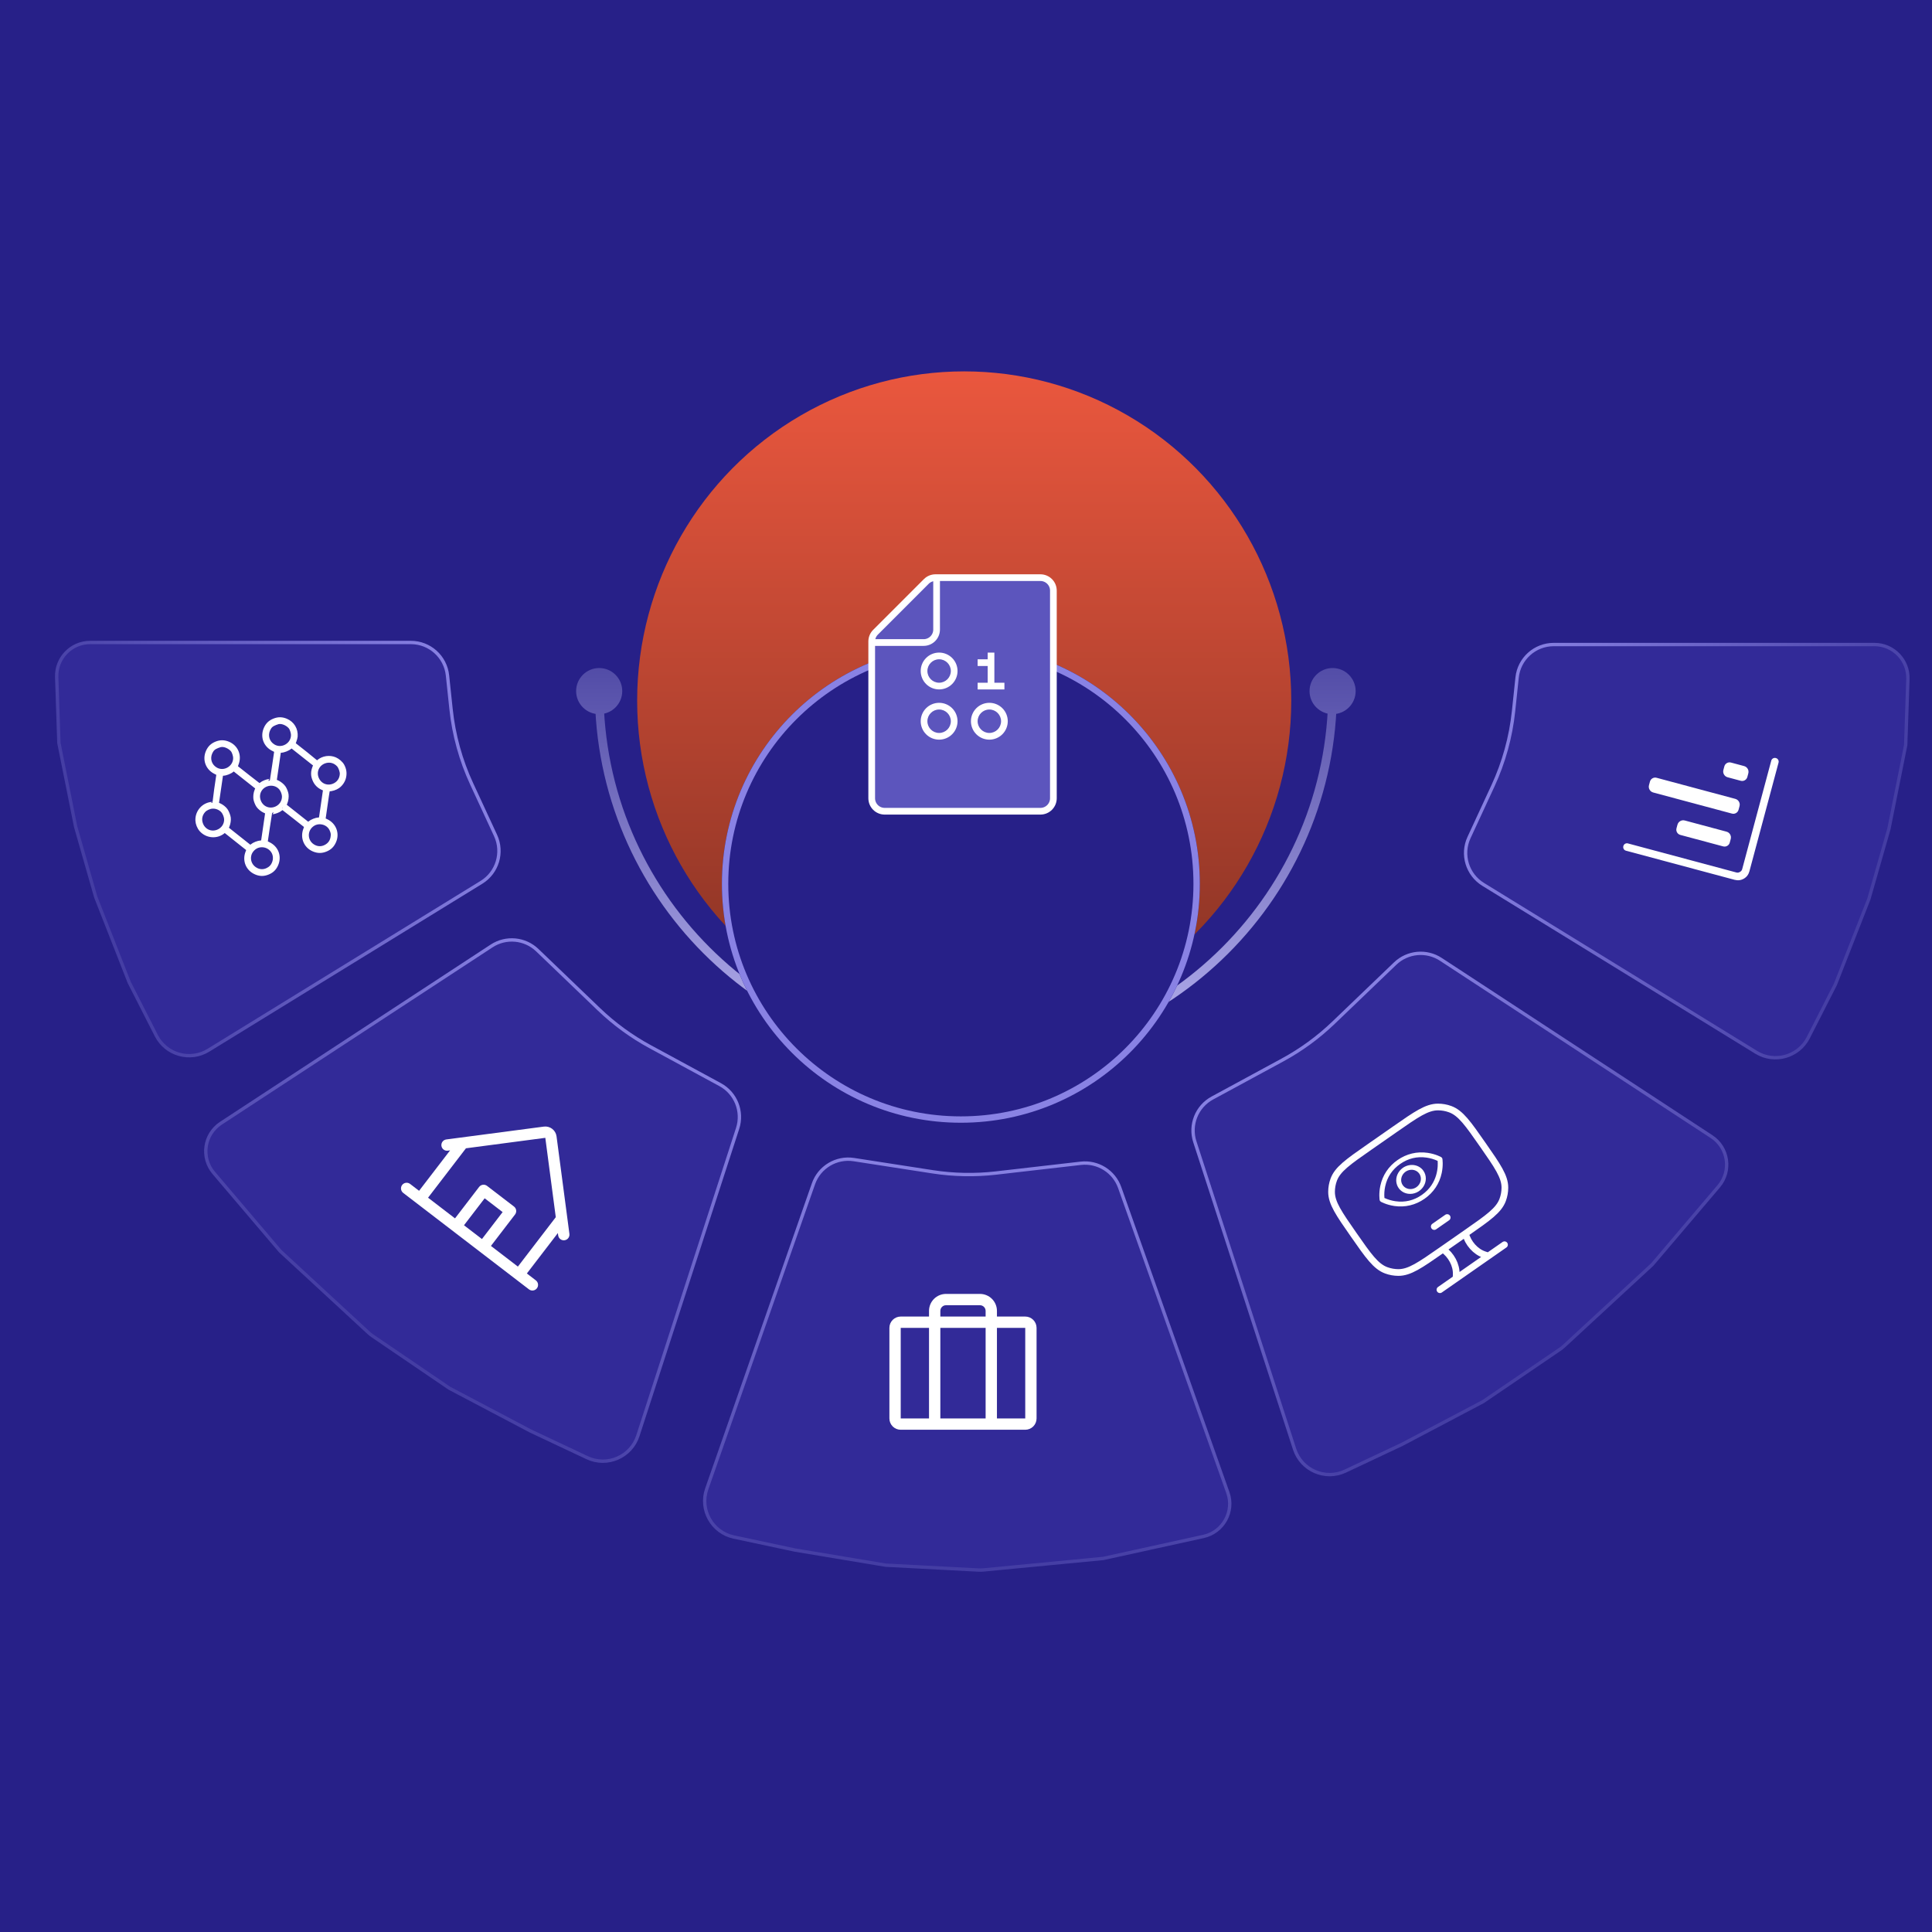 <svg width="640" height="640" viewBox="0 0 640 640" fill="none" xmlns="http://www.w3.org/2000/svg">
<g clip-path="url(#clip0_5324_14298)">
<rect width="640" height="640" fill="#272088"/>
<path d="M234.125 493.198L269.464 392.163C271.407 386.61 277.035 383.233 282.849 384.133L308.917 388.167C315.88 389.245 322.957 389.383 329.957 388.579L358.017 385.353C363.665 384.704 369.013 388.041 370.912 393.399L406.732 494.427C408.962 500.717 405.173 507.539 398.654 508.969L365.448 516.259L325.776 520.063C325.23 520.115 324.681 520.127 324.134 520.098L293.339 518.477L263.386 513.485L243.1 509.162C235.911 507.63 231.698 500.136 234.125 493.198Z" fill="#322A98" stroke="url(#paint0_linear_5324_14298)" stroke-width="1.109"/>
<path d="M339.625 436.125H330.25V434.25C330.25 432.758 329.657 431.327 328.602 430.273C327.548 429.218 326.117 428.625 324.625 428.625H313.375C311.883 428.625 310.452 429.218 309.398 430.273C308.343 431.327 307.75 432.758 307.75 434.25V436.125H298.375C297.38 436.125 296.427 436.52 295.723 437.223C295.02 437.927 294.625 438.88 294.625 439.875V469.875C294.625 470.87 295.02 471.823 295.723 472.527C296.427 473.23 297.38 473.625 298.375 473.625H339.625C340.62 473.625 341.573 473.23 342.277 472.527C342.98 471.823 343.375 470.87 343.375 469.875V439.875C343.375 438.88 342.98 437.927 342.277 437.223C341.573 436.52 340.62 436.125 339.625 436.125ZM311.5 434.25C311.5 433.753 311.698 433.276 312.049 432.924C312.401 432.573 312.878 432.375 313.375 432.375H324.625C325.122 432.375 325.599 432.573 325.951 432.924C326.302 433.276 326.5 433.753 326.5 434.25V436.125H311.5V434.25ZM326.5 439.875V469.875H311.5V439.875H326.5ZM298.375 439.875H307.75V469.875H298.375V439.875ZM339.625 469.875H330.25V439.875H339.625V469.875Z" fill="white"/>
<path d="M428.848 480.04L395.806 378.231C393.99 372.635 396.426 366.54 401.598 363.736L424.788 351.165C430.983 347.807 436.699 343.633 441.783 338.754L462.164 319.199C466.266 315.263 472.542 314.681 477.298 317.795L566.971 376.519C572.554 380.175 573.668 387.898 569.346 392.984L547.33 418.889L518.058 445.935C517.655 446.307 517.226 446.649 516.773 446.957L491.282 464.311L464.42 478.471L445.656 487.312C439.006 490.445 431.117 487.032 428.848 480.04Z" fill="#322A98" stroke="url(#paint1_linear_5324_14298)" stroke-width="1.109"/>
<g clip-path="url(#clip1_5324_14298)">
<path d="M475.118 406.304L479.396 403.323M493.038 416.057L491.737 415.632C488.812 414.672 486.282 411.85 485.465 408.625M482.345 423.51L482.396 422.143C482.507 419.066 480.735 415.716 477.993 413.834M476.998 427.237L498.384 412.331M462.156 374.031L453.602 379.993C446.587 384.882 443.082 387.325 441.81 390.798C441.34 392.083 441.097 393.44 441.094 394.809C441.084 398.505 443.529 402.012 448.418 409.027C453.307 416.041 455.75 419.546 459.223 420.818C460.508 421.289 461.865 421.531 463.233 421.534C466.93 421.544 470.437 419.1 477.452 414.211L486.006 408.248C493.021 403.359 496.526 400.916 497.797 397.443C498.268 396.158 498.511 394.801 498.513 393.433C498.524 389.737 496.079 386.229 491.19 379.215C486.301 372.2 483.858 368.695 480.385 367.423C479.1 366.952 477.743 366.71 476.374 366.707C472.678 366.697 469.171 369.142 462.156 374.031Z" stroke="white" stroke-width="2.219" stroke-linecap="round" stroke-linejoin="round"/>
<path d="M477.169 383.806L477.17 383.806C477.195 383.821 477.215 383.84 477.23 383.861C477.245 383.883 477.256 383.909 477.261 383.938L477.261 383.938C477.269 383.984 477.585 385.919 477.047 388.459C476.332 391.826 474.444 394.659 471.574 396.659C468.704 398.659 465.394 399.45 461.987 398.956C459.418 398.582 457.711 397.615 457.672 397.592L457.671 397.592C457.645 397.577 457.625 397.558 457.61 397.537C457.595 397.515 457.584 397.49 457.579 397.461L457.578 397.452L457.576 397.443C457.576 397.444 457.576 397.443 457.576 397.44C457.572 397.419 457.554 397.301 457.533 397.095C457.511 396.868 457.487 396.542 457.481 396.137C457.468 395.326 457.524 394.206 457.793 392.938C458.507 389.57 460.395 386.738 463.265 384.738C466.135 382.737 469.446 381.946 472.853 382.442C475.422 382.816 477.129 383.783 477.169 383.806ZM462.223 398.479L462.224 398.479C465.502 398.941 468.568 398.2 471.314 396.286C477.079 392.268 476.928 386.07 476.787 384.504L476.759 384.186L476.468 384.051C475.257 383.489 473.959 383.107 472.616 382.917L472.616 382.917C469.338 382.456 466.271 383.196 463.525 385.111C460.779 387.025 459.022 389.645 458.321 392.881L458.321 392.881C458.036 394.207 457.946 395.555 458.056 396.885L458.082 397.207L458.375 397.343C459.585 397.905 460.881 398.288 462.223 398.479ZM463.418 389.305C463.757 388.509 464.325 387.812 465.054 387.304C466.031 386.624 467.217 386.339 468.346 386.504C469.473 386.668 470.449 387.264 471.071 388.154C471.534 388.818 471.779 389.617 471.77 390.452C471.761 391.287 471.499 392.122 471.009 392.85C470.52 393.578 469.828 394.162 469.022 394.527C468.215 394.891 467.335 395.018 466.493 394.895C465.652 394.773 464.889 394.408 464.295 393.852C463.702 393.296 463.301 392.57 463.144 391.763C462.986 390.956 463.079 390.1 463.418 389.305ZM467.413 394.446C468.166 394.409 468.9 394.155 469.526 393.72C470.363 393.136 470.955 392.261 471.163 391.279C471.371 390.296 471.178 389.284 470.612 388.473C470.191 387.869 469.59 387.414 468.888 387.164C468.188 386.914 467.421 386.879 466.684 387.058C465.947 387.237 465.27 387.622 464.736 388.164C464.202 388.707 463.832 389.385 463.677 390.118C463.521 390.851 463.588 391.606 463.875 392.285C464.162 392.964 464.654 393.533 465.287 393.917C465.919 394.301 466.66 394.483 467.413 394.446Z" fill="black" stroke="white" stroke-width="1.109"/>
</g>
<path d="M581.753 348.581L491.317 292.963C486.049 289.723 484.037 283.054 486.635 277.442L494.534 260.379C498.165 252.535 500.481 244.148 501.387 235.552L502.56 224.432C503.215 218.223 508.452 213.51 514.696 213.51L620.929 213.509C627.201 213.509 632.226 218.704 632.017 224.973L631.29 246.79L625.743 274.524L619.087 297.821L607.993 326.11L599.019 343.726C595.785 350.074 587.822 352.314 581.753 348.581Z" fill="#322A98" stroke="url(#paint2_linear_5324_14298)" stroke-width="1.109"/>
<g clip-path="url(#clip2_5324_14298)">
<path d="M579.53 288.586C579.232 289.698 578.611 290.527 577.668 291.071C576.725 291.616 575.697 291.739 574.582 291.442L538.64 281.812C538.297 281.72 538.042 281.527 537.874 281.234C537.705 280.94 537.667 280.622 537.757 280.278C537.847 279.935 538.04 279.68 538.335 279.512C538.63 279.344 538.947 279.306 539.287 279.397L575.232 289.028C575.602 289.128 575.984 289.064 576.377 288.838C576.771 288.613 577.017 288.313 577.115 287.941L586.746 251.997C586.838 251.654 587.031 251.398 587.324 251.23C587.618 251.062 587.936 251.023 588.279 251.113C588.623 251.204 588.878 251.396 589.046 251.691C589.213 251.987 589.252 252.304 589.161 252.644L579.53 288.586ZM573.019 279.077C572.885 279.577 572.604 279.951 572.175 280.199C571.747 280.446 571.283 280.503 570.784 280.37L556.662 276.586C556.163 276.452 555.789 276.171 555.542 275.742C555.294 275.313 555.238 274.849 555.371 274.35L555.67 273.235C555.818 272.683 556.13 272.269 556.606 271.995C557.082 271.722 557.599 271.66 558.156 271.81L571.894 275.491C572.451 275.64 572.864 275.952 573.132 276.425C573.402 276.898 573.463 277.411 573.315 277.963L573.019 279.077ZM575.931 268.21C575.797 268.711 575.516 269.085 575.087 269.332C574.658 269.58 574.194 269.637 573.695 269.503L547.688 262.534C547.136 262.386 546.723 262.075 546.449 261.602C546.176 261.128 546.112 260.615 546.259 260.063L546.558 258.947C546.691 258.448 546.973 258.075 547.401 257.827C547.83 257.58 548.295 257.523 548.795 257.657L574.803 264.626C575.355 264.774 575.768 265.084 576.042 265.556C576.315 266.031 576.377 266.545 576.229 267.097L575.931 268.21ZM578.843 257.343C578.709 257.844 578.427 258.218 577.999 258.466C577.57 258.713 577.106 258.77 576.607 258.636L572.333 257.491C571.781 257.343 571.368 257.032 571.094 256.559C570.821 256.085 570.757 255.572 570.904 255.019L571.203 253.904C571.336 253.405 571.618 253.031 572.046 252.784C572.475 252.536 572.94 252.48 573.44 252.614L577.715 253.759C578.267 253.907 578.68 254.217 578.954 254.689C579.227 255.161 579.29 255.675 579.141 256.23L578.843 257.343Z" fill="white"/>
</g>
<path d="M69.044 347.903L159.48 292.285C164.748 289.045 166.76 282.377 164.161 276.764L156.262 259.701C152.632 251.857 150.316 243.47 149.41 234.875L148.237 223.755C147.582 217.545 142.345 212.832 136.101 212.832L29.867 212.832C23.596 212.832 18.571 218.027 18.78 224.295L19.507 246.112L25.054 273.847L31.71 297.143L42.804 325.432L51.778 343.048C55.012 349.397 62.975 351.636 69.044 347.903Z" fill="#322A98" stroke="url(#paint3_linear_5324_14298)" stroke-width="1.109"/>
<path d="M211.306 475.603L244.347 373.793C246.163 368.197 243.728 362.102 238.555 359.298L215.365 346.727C209.171 343.369 203.454 339.195 198.37 334.316L177.989 314.761C173.887 310.826 167.611 310.244 162.855 313.358L73.183 372.082C67.599 375.738 66.485 383.461 70.807 388.547L92.823 414.452L122.095 441.497C122.498 441.87 122.928 442.211 123.381 442.52L148.872 459.873L175.734 474.034L194.498 482.875C201.147 486.008 209.037 482.594 211.306 475.603Z" fill="#322A98" stroke="url(#paint4_linear_5324_14298)" stroke-width="1.109"/>
<g clip-path="url(#clip3_5324_14298)">
<path d="M177.507 424.14L174.531 421.858L184.802 408.468L184.903 409.237C184.969 409.731 185.227 410.178 185.623 410.481C186.018 410.783 186.518 410.917 187.011 410.851C187.505 410.786 187.953 410.527 188.255 410.131C188.558 409.736 188.691 409.236 188.626 408.743L184.36 376.429C184.23 375.444 183.714 374.55 182.925 373.945C182.136 373.34 181.139 373.073 180.154 373.203L147.839 377.458C147.346 377.524 146.899 377.782 146.596 378.177C146.294 378.572 146.161 379.07 146.226 379.563C146.291 380.056 146.549 380.503 146.944 380.806C147.339 381.108 147.838 381.242 148.331 381.176L149.095 381.081L138.825 394.47L135.85 392.188C135.455 391.886 134.956 391.752 134.463 391.817C133.97 391.882 133.523 392.14 133.221 392.535C132.918 392.929 132.785 393.428 132.85 393.921C132.915 394.414 133.173 394.861 133.567 395.164L175.225 427.116C175.619 427.418 176.118 427.552 176.611 427.487C177.104 427.422 177.551 427.164 177.854 426.769C178.156 426.374 178.29 425.876 178.225 425.383C178.16 424.89 177.901 424.443 177.507 424.14ZM154.353 380.387L180.642 376.921L184.108 403.21L171.556 419.576L162.629 412.729L170.617 402.314C170.92 401.92 171.053 401.421 170.988 400.928C170.923 400.435 170.665 399.988 170.271 399.685L161.344 392.839C160.949 392.536 160.451 392.402 159.958 392.468C159.465 392.533 159.018 392.791 158.715 393.185L150.727 403.6L141.801 396.753L154.353 380.387ZM159.654 410.446L153.703 405.882L160.55 396.955L166.501 401.52L159.654 410.446Z" fill="white"/>
</g>
<g clip-path="url(#clip4_5324_14298)">
<path d="M113.519 253.569C113.056 252.736 112.001 251.812 111.025 251.391C109.178 250.595 106.952 250.933 105.437 252.235C105.254 252.406 105.084 252.528 105.071 252.523C105.067 252.513 103.38 251.184 101.336 249.56C99.291 247.935 97.54 246.555 97.45 246.492C97.326 246.4 97.36 246.211 97.65 245.484C97.838 244.994 98.019 244.321 98.048 243.982C98.241 241.61 96.984 239.52 94.806 238.604C93.429 238.026 92.177 238.01 90.79 238.561C89.393 239.116 88.503 239.984 87.908 241.346C86.716 244.093 87.828 247.028 90.553 248.305C91.264 248.634 91.418 248.748 91.391 248.9C91.368 249.008 91.043 251.214 90.672 253.798C90.3 256.383 89.986 258.507 89.981 258.521C89.984 258.53 89.671 258.567 89.3 258.595C88.832 258.627 88.347 258.755 87.809 258.968C87.271 259.182 86.831 259.423 86.469 259.72C86.18 259.955 85.926 260.143 85.923 260.134C85.909 260.128 84.223 258.798 82.178 257.174C80.134 255.55 78.383 254.169 78.293 254.107C78.168 254.014 78.203 253.826 78.493 253.098C79.589 250.302 78.377 247.364 75.649 246.219C74.262 245.644 73.02 245.624 71.632 246.176C70.236 246.731 69.336 247.602 68.741 248.964C67.547 251.679 68.68 254.639 71.396 255.919C72.106 256.249 72.261 256.362 72.234 256.515C72.211 256.623 71.886 258.828 71.514 261.413C71.143 263.997 70.829 266.122 70.833 266.131C70.827 266.145 70.62 266.173 70.369 266.174C67.43 266.315 65.16 268.823 65.284 271.801C65.332 272.886 65.824 274.122 66.542 274.94C68.476 277.166 71.872 277.433 74.09 275.535C74.273 275.364 74.443 275.242 74.456 275.248C74.584 275.35 81.866 281.132 82.015 281.259C82.197 281.416 82.189 281.507 81.871 282.3C80.771 285.086 81.981 287.993 84.73 289.163C86.098 289.745 87.34 289.764 88.737 289.209C90.134 288.654 91.024 287.787 91.619 286.424C92.811 283.678 91.699 280.743 88.973 279.466C88.263 279.136 88.109 279.023 88.135 278.87C88.158 278.763 88.484 276.557 88.855 273.972C89.227 271.388 89.54 269.263 89.546 269.25C89.542 269.24 89.856 269.203 90.227 269.176C90.695 269.143 91.18 269.016 91.718 268.802C92.256 268.588 92.695 268.348 93.058 268.051C93.347 267.815 93.6 267.627 93.604 267.637C93.617 267.643 95.304 268.972 97.349 270.596C99.393 272.221 101.144 273.601 101.234 273.664C101.358 273.756 101.324 273.945 101.034 274.672C99.938 277.468 101.15 280.407 103.878 281.552C105.265 282.126 106.507 282.146 107.894 281.595C109.291 281.039 110.176 280.185 110.791 278.793C111.983 276.101 110.843 273.122 108.134 271.861L107.275 271.459L107.704 268.469C107.949 266.831 108.271 264.616 108.416 263.552C108.618 262.106 108.738 261.611 108.856 261.607C109.841 261.609 111.171 261.19 111.966 260.633C113.037 259.891 113.843 258.674 114.106 257.411C114.396 256.051 114.2 254.817 113.519 253.569ZM113.116 256.461C113.001 258.178 112.035 259.513 110.459 260.14C108.25 261.018 105.922 259.998 105.037 257.771C104.178 255.61 105.203 253.268 107.383 252.401C109.082 251.726 110.868 252.153 112.097 253.511C112.667 254.148 113.184 255.614 113.116 256.461ZM103.648 255.624C103.542 256.595 103.635 257.268 104.017 258.231C104.557 259.59 105.511 260.587 106.843 261.162L107.582 261.48L106.873 266.406L106.155 271.336L105.539 271.351C104.679 271.387 103.225 271.965 102.576 272.529L102.126 272.938L98.219 269.846L94.313 266.754L94.632 266.015C94.984 265.198 95.157 263.982 95.036 263.156C94.947 262.492 94.489 261.34 94.098 260.796C93.619 260.113 92.659 259.347 91.841 258.994L91.102 258.676L91.82 253.746L92.538 248.816L93.142 248.795C94.005 248.769 95.459 248.191 96.105 247.617L96.558 247.218L100.465 250.31L104.371 253.402L104.053 254.14C103.88 254.559 103.696 255.222 103.648 255.624ZM96.946 243.436C96.993 246.663 93.355 248.754 90.617 247.088C88.701 245.926 88.042 243.664 89.01 241.618C89.509 240.589 90.026 240.132 91.225 239.656C91.989 239.352 92.287 239.277 92.802 239.28C93.969 239.275 95.491 240.08 96.21 241.062C96.563 241.567 96.936 242.752 96.946 243.436ZM110.102 276.947C109.974 278.55 109.136 279.768 107.701 280.448C106.523 281.003 105.342 281.003 104.186 280.457C101.092 278.998 100.909 274.798 103.849 273.039C105.243 272.201 107.223 272.343 108.538 273.372C109.188 273.879 109.622 274.504 109.913 275.372C110.119 276 110.16 276.268 110.102 276.947ZM93.954 263.706C94.041 265.464 92.991 267.083 91.301 267.754C89.103 268.628 86.768 267.622 85.894 265.423C85.02 263.224 86.027 260.89 88.216 260.02C89.877 259.36 91.777 259.796 92.909 261.105C93.449 261.721 93.907 262.872 93.954 263.706ZM84.494 263.302C84.451 263.745 84.446 264.338 84.491 264.615C84.58 265.279 85.038 266.43 85.429 266.974C85.908 267.658 86.868 268.424 87.686 268.776L88.424 269.095L87.707 274.024L86.989 278.954L86.381 278.966C85.521 279.002 84.068 279.58 83.418 280.144L82.959 280.556L79.053 277.464L75.156 274.369L75.474 273.63C75.823 272.803 75.993 271.719 75.891 270.885C75.814 270.195 75.288 268.874 74.871 268.318C74.373 267.642 73.505 266.971 72.683 266.609L71.945 266.29L72.663 261.361L73.381 256.431L73.984 256.41C74.848 256.383 76.301 255.805 76.948 255.232L77.401 254.833L81.307 257.925L85.214 261.016L84.895 261.755C84.707 262.19 84.533 262.85 84.494 263.302ZM77.788 251.051C77.836 254.278 74.198 256.369 71.459 254.703C69.544 253.541 68.885 251.279 69.853 249.233C70.351 248.204 70.869 247.747 72.067 247.271C72.832 246.967 73.13 246.892 73.645 246.895C74.812 246.89 76.334 247.695 77.052 248.677C77.406 249.181 77.778 250.366 77.788 251.051ZM90.931 283.704C91.033 284.537 90.89 285.359 90.507 286.156C90.09 287.032 89.508 287.602 88.543 288.062C87.365 288.618 86.185 288.617 85.028 288.072C83.131 287.175 82.176 285.129 82.738 283.135C83.138 281.72 84.407 280.516 85.805 280.211C88.258 279.674 90.644 281.304 90.931 283.704ZM74.797 271.32C74.883 273.078 73.833 274.698 72.144 275.369C69.945 276.243 67.611 275.237 66.737 273.038C66.11 271.462 66.418 269.843 67.588 268.58C68.191 267.925 69.414 267.373 70.376 267.319C71.613 267.242 72.964 267.809 73.752 268.719C74.292 269.335 74.749 270.487 74.797 271.32Z" fill="white" stroke="white" stroke-width="1.109"/>
</g>
<path d="M433.801 228.934C433.801 233.152 437.221 236.572 441.439 236.572C445.658 236.572 449.078 233.152 449.078 228.934C449.078 224.715 445.658 221.295 441.439 221.295C437.221 221.295 433.801 224.715 433.801 228.934ZM190.85 228.934C190.85 233.152 194.27 236.572 198.488 236.572C202.707 236.572 206.127 233.152 206.127 228.934C206.127 224.715 202.707 221.295 198.488 221.295C194.27 221.295 190.85 224.715 190.85 228.934ZM440.007 228.934C440.007 295.232 386.262 348.977 319.964 348.977V351.841C387.844 351.841 442.872 296.814 442.872 228.934H440.007ZM319.964 348.977C253.666 348.977 199.921 295.232 199.921 228.934H197.056C197.056 296.814 252.084 351.841 319.964 351.841V348.977Z" fill="url(#paint5_linear_5324_14298)"/>
<g filter="url(#filter0_i_5324_14298)">
<ellipse cx="319.407" cy="228.934" rx="108.342" ry="109.074" fill="#272088"/>
</g>
<g filter="url(#filter1_i_5324_14298)">
<ellipse cx="319.407" cy="228.934" rx="108.342" ry="109.074" fill="url(#paint6_linear_5324_14298)"/>
</g>
<g filter="url(#filter2_d_5324_14298)">
<circle cx="318.298" cy="229.487" r="79.155" fill="#272088"/>
<circle cx="318.298" cy="229.487" r="78.101" stroke="#8982E4" stroke-width="2.109"/>
</g>
<path d="M310.259 191.354V208.549C310.259 209.689 309.806 210.782 309 211.588C308.193 212.395 307.1 212.847 305.96 212.847H288.765M348.948 195.652V264.433C348.948 265.573 348.495 266.667 347.689 267.473C346.882 268.279 345.789 268.732 344.649 268.732H293.063C291.923 268.732 290.83 268.279 290.024 267.473C289.218 266.667 288.765 265.573 288.765 264.433V212.478C288.765 211.338 289.218 210.245 290.024 209.439L306.85 192.613C307.656 191.807 308.749 191.354 309.889 191.354H344.649C345.789 191.354 346.882 191.806 347.689 192.613C348.495 193.419 348.948 194.512 348.948 195.652Z" fill="#5C55BD"/>
<path d="M310.259 191.354V208.549C310.259 209.689 309.806 210.782 309 211.588C308.193 212.395 307.1 212.847 305.96 212.847H288.765M348.948 195.652V264.433C348.948 265.573 348.495 266.667 347.689 267.473C346.882 268.279 345.789 268.732 344.649 268.732H293.063C291.923 268.732 290.83 268.279 290.024 267.473C289.218 266.667 288.765 265.573 288.765 264.433V212.478C288.765 211.338 289.218 210.245 290.024 209.439L306.85 192.613C307.656 191.807 308.749 191.354 309.889 191.354H344.649C345.789 191.354 346.882 191.806 347.689 192.613C348.495 193.419 348.948 194.512 348.948 195.652Z" stroke="white" stroke-width="2.219" stroke-linejoin="round"/>
<path d="M329.399 226.16V216.176H327.18V218.395H323.852V220.613H327.18V226.16H323.852V228.379H332.727V226.16H329.399ZM311.095 218.395C313.236 218.395 314.977 220.136 314.977 222.277C314.977 224.418 313.236 226.16 311.095 226.16C308.954 226.16 307.212 224.418 307.212 222.277C307.212 220.136 308.954 218.395 311.095 218.395ZM311.095 216.176C309.476 216.176 307.925 216.819 306.78 217.963C305.636 219.107 304.993 220.659 304.993 222.277C304.993 223.896 305.636 225.447 306.78 226.592C307.925 227.736 309.476 228.379 311.095 228.379C312.713 228.379 314.265 227.736 315.409 226.592C316.553 225.447 317.196 223.896 317.196 222.277C317.196 220.659 316.553 219.107 315.409 217.963C314.265 216.819 312.713 216.176 311.095 216.176ZM311.095 235.035C313.236 235.035 314.977 236.777 314.977 238.918C314.977 241.059 313.236 242.801 311.095 242.801C308.954 242.801 307.212 241.059 307.212 238.918C307.212 236.777 308.954 235.035 311.095 235.035ZM311.095 232.816C310.293 232.816 309.5 232.974 308.76 233.281C308.019 233.587 307.347 234.037 306.78 234.603C306.214 235.17 305.764 235.843 305.458 236.583C305.151 237.323 304.993 238.117 304.993 238.918C304.993 239.719 305.151 240.512 305.458 241.253C305.764 241.993 306.214 242.666 306.78 243.232C307.347 243.799 308.019 244.248 308.76 244.555C309.5 244.861 310.293 245.019 311.095 245.019C312.713 245.019 314.265 244.376 315.409 243.232C316.553 242.088 317.196 240.536 317.196 238.918C317.196 237.3 316.553 235.748 315.409 234.603C314.265 233.459 312.713 232.816 311.095 232.816ZM327.735 235.035C329.876 235.035 331.618 236.777 331.618 238.918C331.618 241.059 329.876 242.801 327.735 242.801C325.594 242.801 323.852 241.059 323.852 238.918C323.852 236.777 325.594 235.035 327.735 235.035ZM327.735 232.816C326.934 232.816 326.14 232.974 325.4 233.281C324.66 233.587 323.987 234.037 323.421 234.603C322.854 235.17 322.405 235.843 322.098 236.583C321.791 237.323 321.634 238.117 321.634 238.918C321.634 239.719 321.791 240.512 322.098 241.253C322.405 241.993 322.854 242.666 323.421 243.232C323.987 243.799 324.66 244.248 325.4 244.555C326.14 244.861 326.934 245.019 327.735 245.019C329.353 245.019 330.905 244.376 332.05 243.232C333.194 242.088 333.837 240.536 333.837 238.918C333.837 237.3 333.194 235.748 332.05 234.603C330.905 233.459 329.353 232.816 327.735 232.816Z" fill="white"/>
</g>
<defs>
<filter id="filter0_i_5324_14298" x="211.064" y="119.859" width="216.685" height="221.31" filterUnits="userSpaceOnUse" color-interpolation-filters="sRGB">
<feFlood flood-opacity="0" result="BackgroundImageFix"/>
<feBlend mode="normal" in="SourceGraphic" in2="BackgroundImageFix" result="shape"/>
<feColorMatrix in="SourceAlpha" type="matrix" values="0 0 0 0 0 0 0 0 0 0 0 0 0 0 0 0 0 0 127 0" result="hardAlpha"/>
<feOffset dy="3.162"/>
<feGaussianBlur stdDeviation="7.904"/>
<feComposite in2="hardAlpha" operator="arithmetic" k2="-1" k3="../1-3.html"/>
<feColorMatrix type="matrix" values="0 0 0 0 0 0 0 0 0 0 0 0 0 0 0 0 0 0 0.25 0"/>
<feBlend mode="normal" in2="shape" result="effect1_innerShadow_5324_14298"/>
</filter>
<filter id="filter1_i_5324_14298" x="211.064" y="119.859" width="216.685" height="221.31" filterUnits="userSpaceOnUse" color-interpolation-filters="sRGB">
<feFlood flood-opacity="0" result="BackgroundImageFix"/>
<feBlend mode="normal" in="SourceGraphic" in2="BackgroundImageFix" result="shape"/>
<feColorMatrix in="SourceAlpha" type="matrix" values="0 0 0 0 0 0 0 0 0 0 0 0 0 0 0 0 0 0 127 0" result="hardAlpha"/>
<feOffset dy="3.162"/>
<feGaussianBlur stdDeviation="7.904"/>
<feComposite in2="hardAlpha" operator="arithmetic" k2="-1" k3="../1-3.html"/>
<feColorMatrix type="matrix" values="0 0 0 0 0 0 0 0 0 0 0 0 0 0 0 0 0 0 0.25 0"/>
<feBlend mode="normal" in2="shape" result="effect1_innerShadow_5324_14298"/>
</filter>
<filter id="filter2_d_5324_14298" x="135.785" y="110.255" width="365.026" height="365.026" filterUnits="userSpaceOnUse" color-interpolation-filters="sRGB">
<feFlood flood-opacity="0" result="BackgroundImageFix"/>
<feColorMatrix in="SourceAlpha" type="matrix" values="0 0 0 0 0 0 0 0 0 0 0 0 0 0 0 0 0 0 127 0" result="hardAlpha"/>
<feMorphology radius="16.875" operator="dilate" in="SourceAlpha" result="effect1_dropShadow_5324_14298"/>
<feOffset dy="63.28"/>
<feGaussianBlur stdDeviation="43.242"/>
<feComposite in2="hardAlpha" operator="out"/>
<feColorMatrix type="matrix" values="0 0 0 0 0.09 0 0 0 0 0.067 0 0 0 0 0.411 0 0 0 1 0"/>
<feBlend mode="normal" in2="BackgroundImageFix" result="effect1_dropShadow_5324_14298"/>
<feBlend mode="normal" in="SourceGraphic" in2="effect1_dropShadow_5324_14298" result="shape"/>
</filter>
<linearGradient id="paint0_linear_5324_14298" x1="320.241" y1="382.58" x2="313.494" y2="576.775" gradientUnits="userSpaceOnUse">
<stop stop-color="#8982E4"/>
<stop offset="1" stop-color="#272088"/>
</linearGradient>
<linearGradient id="paint1_linear_5324_14298" x1="430.419" y1="339.862" x2="542.617" y2="498.509" gradientUnits="userSpaceOnUse">
<stop stop-color="#8982E4"/>
<stop offset="1" stop-color="#272088"/>
</linearGradient>
<linearGradient id="paint2_linear_5324_14298" x1="490.88" y1="253.123" x2="674.585" y2="308.822" gradientUnits="userSpaceOnUse">
<stop stop-color="#8982E4"/>
<stop offset="1" stop-color="#272088"/>
</linearGradient>
<linearGradient id="paint3_linear_5324_14298" x1="159.917" y1="252.446" x2="-23.788" y2="308.144" gradientUnits="userSpaceOnUse">
<stop stop-color="#8982E4"/>
<stop offset="1" stop-color="#272088"/>
</linearGradient>
<linearGradient id="paint4_linear_5324_14298" x1="209.735" y1="335.424" x2="97.536" y2="494.071" gradientUnits="userSpaceOnUse">
<stop stop-color="#8982E4"/>
<stop offset="1" stop-color="#272088"/>
</linearGradient>
<linearGradient id="paint5_linear_5324_14298" x1="311.089" y1="165.7" x2="311.872" y2="350.42" gradientUnits="userSpaceOnUse">
<stop stop-color="#272088"/>
<stop offset="1" stop-color="#B7B3EF"/>
</linearGradient>
<linearGradient id="paint6_linear_5324_14298" x1="319.407" y1="119.859" x2="319.407" y2="338.008" gradientUnits="userSpaceOnUse">
<stop stop-color="#EA573E"/>
<stop offset="1" stop-color="#843123"/>
</linearGradient>
<clipPath id="clip0_5324_14298">
<rect width="640" height="640" fill="white"/>
</clipPath>
<clipPath id="clip1_5324_14298">
<rect width="62.564" height="62.564" fill="white" transform="translate(429.236 390.621) rotate(-34.877)"/>
</clipPath>
<clipPath id="clip2_5324_14298">
<rect width="60" height="60" fill="white" transform="translate(527.924 287.998) rotate(-75)"/>
</clipPath>
<clipPath id="clip3_5324_14298">
<rect width="60" height="60" fill="white" transform="translate(162.544 351.225) rotate(37.489)"/>
</clipPath>
<clipPath id="clip4_5324_14298">
<rect width="59.627" height="59.975" fill="white" transform="translate(106.802 225.051) rotate(68.646)"/>
</clipPath>
</defs>
</svg>
